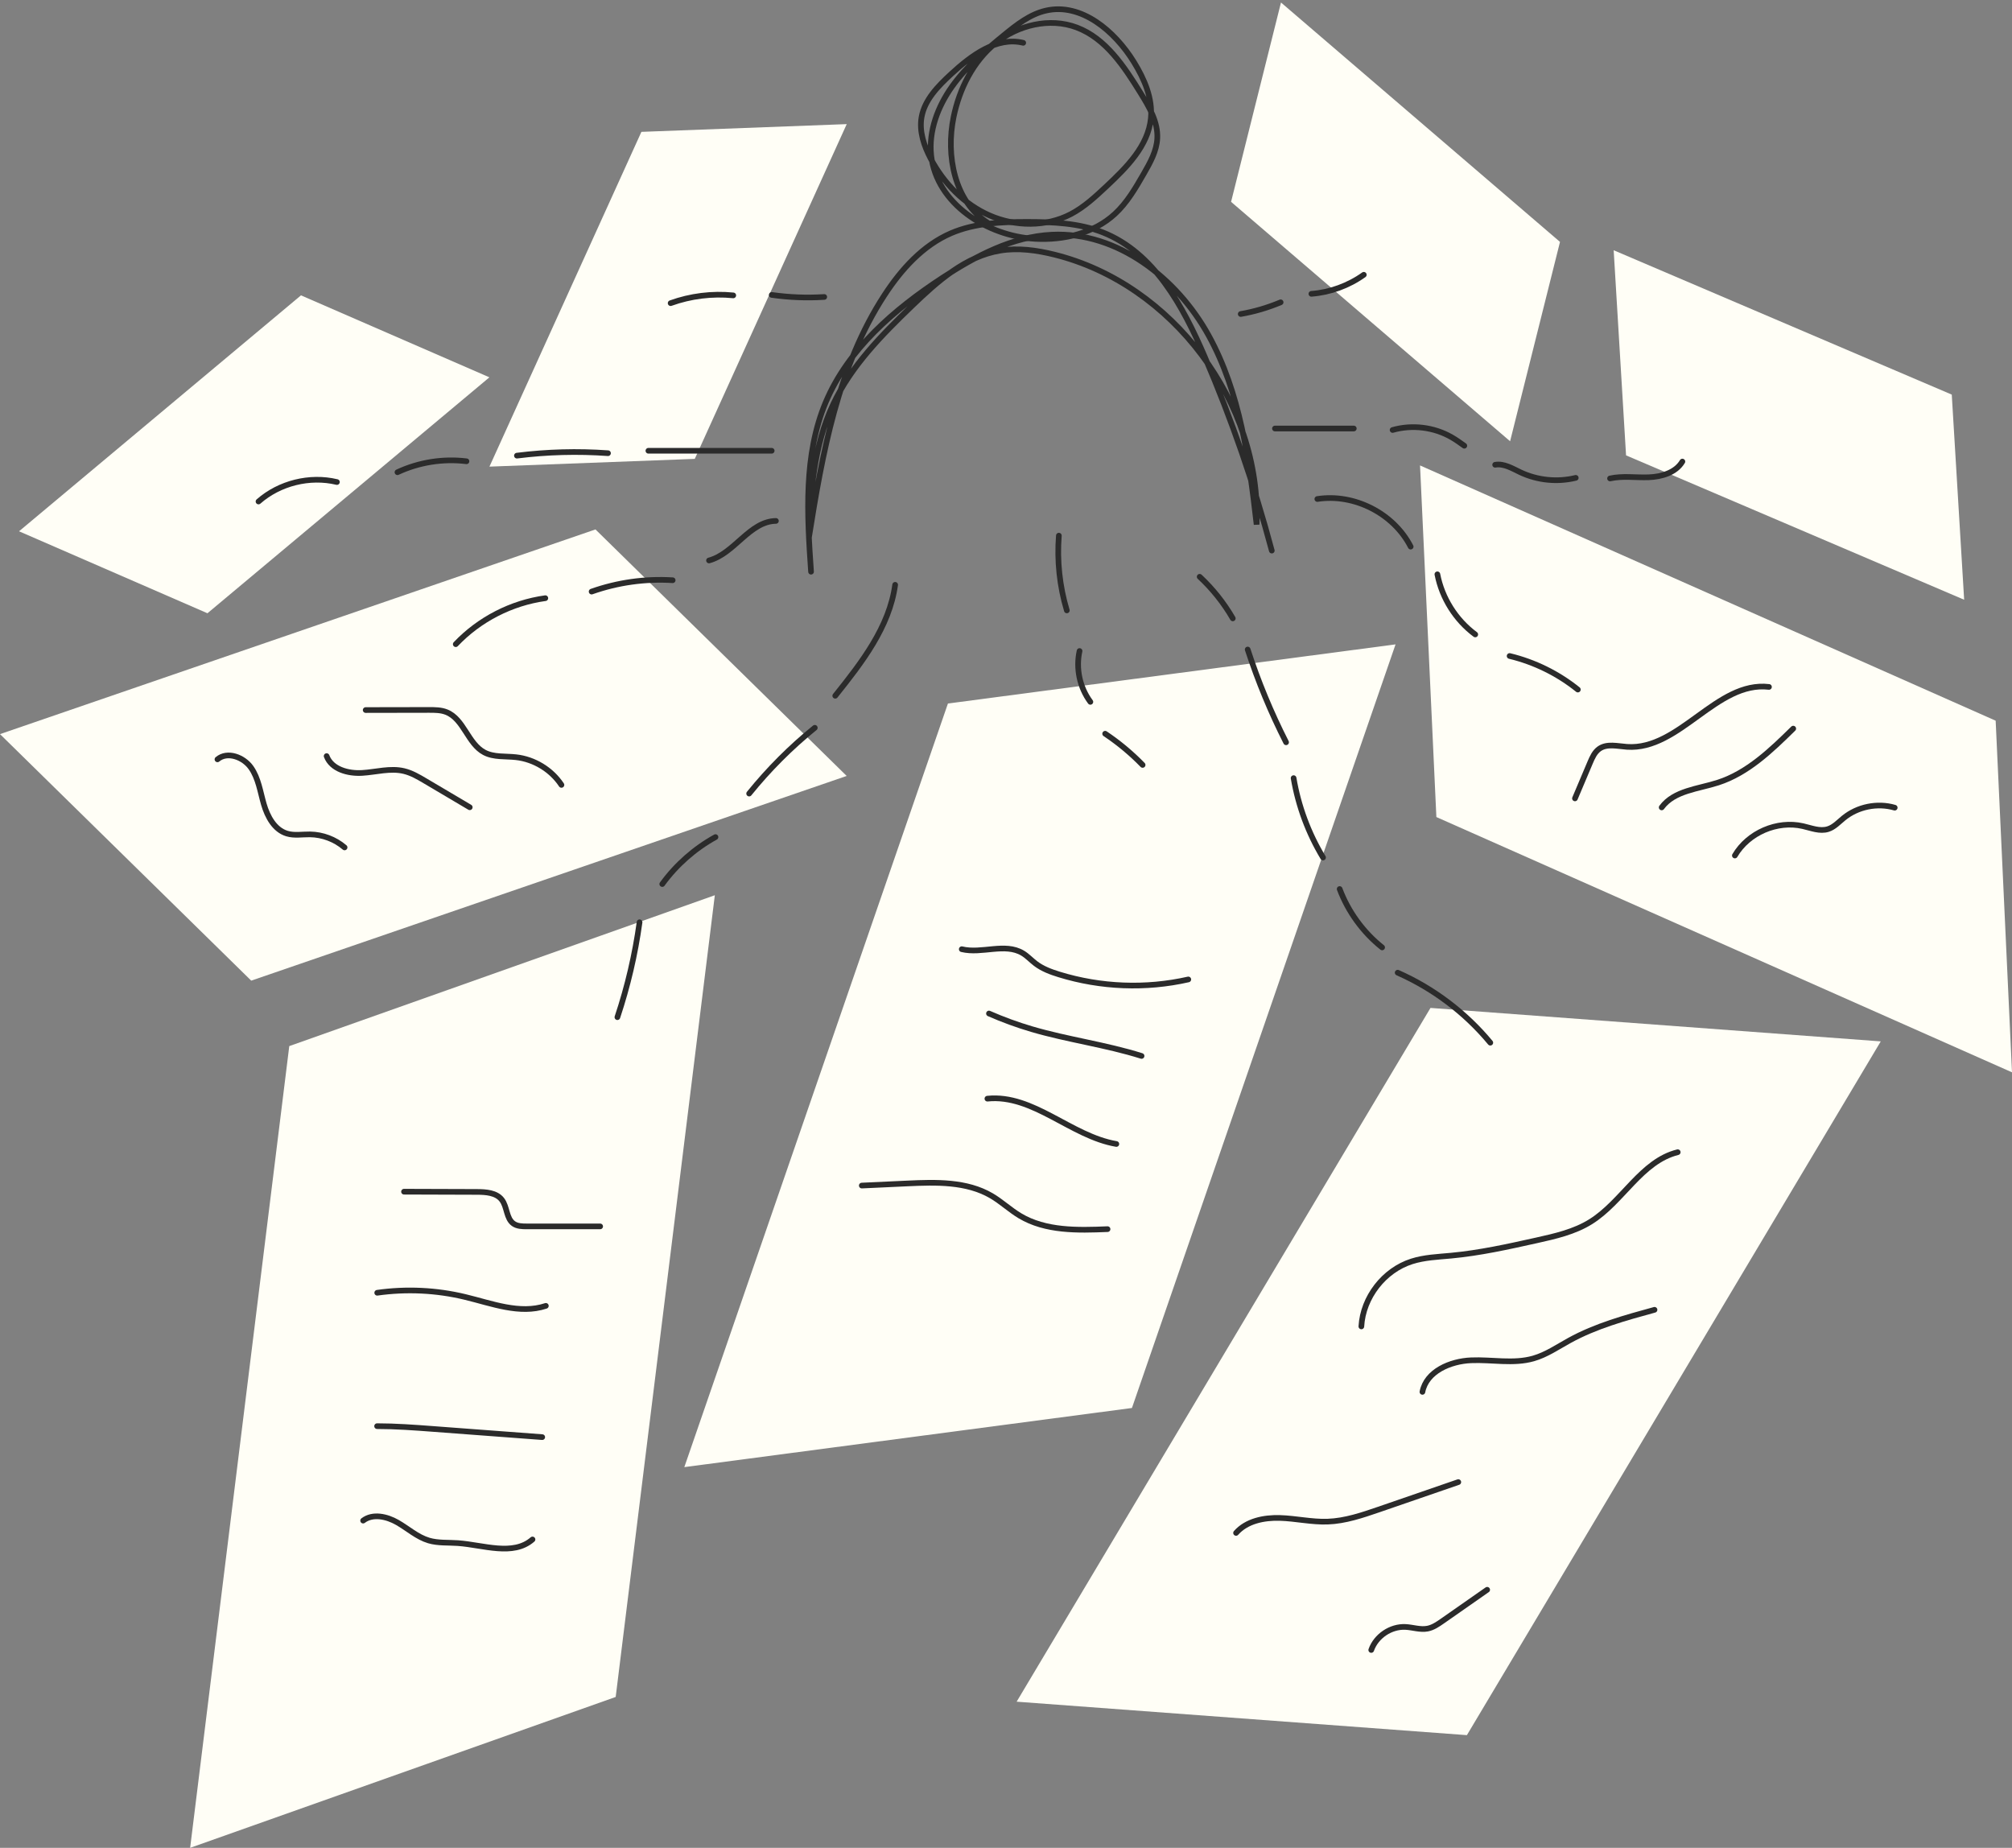 <svg width="453" height="416" viewBox="0 0 453 416" fill="none" xmlns="http://www.w3.org/2000/svg">
<rect x="0" y="0" width="453" height="416" fill="#808080" stroke="none"/>
<path d="M254.856 316.976L154.074 330.29L213.427 158.381L314.208 145.067L254.856 316.976Z" fill="#FFFEF6"/>
<path d="M138.622 382.032L42.809 416L65.129 235.507L160.943 201.54L138.622 382.032Z" fill="#FFFEF6"/>
<path d="M330.272 390.628L228.895 383.096L322.074 226.911L423.452 234.444L330.272 390.628Z" fill="#FFFEF6"/>
<path d="M230.377 9.639C224.403 8.19 218.678 12.485 214.159 16.658C211.204 19.383 208.159 22.466 207.48 26.427C206.941 29.594 208.031 32.825 209.525 35.665C212.448 41.235 217.082 46.011 222.851 48.523C228.62 51.036 235.531 51.12 241.108 48.197C244.114 46.62 246.633 44.273 249.108 41.953C253.665 37.684 258.518 32.844 259.12 26.626C259.55 22.152 257.646 17.774 255.287 13.953C250.999 6.998 243.46 0.569 235.492 2.383C231.935 3.19 228.947 5.53 226.121 7.838C221.838 11.338 217.569 14.96 214.358 19.466C211.146 23.972 209.057 29.498 209.653 34.998C210.832 45.818 222.204 53.171 233.069 53.767C239.492 54.12 246.268 52.536 250.999 48.177C253.742 45.652 255.646 42.37 257.505 39.139C258.947 36.639 260.422 34.017 260.563 31.139C260.749 27.459 258.736 24.075 256.8 20.94C253.114 14.992 248.979 8.652 242.428 6.184C236.345 3.896 229.191 5.626 224.146 9.716C219.101 13.806 216.018 19.966 214.704 26.331C212.909 35.017 214.89 45.357 222.358 50.132" stroke="#2B2B2B" stroke-width="1.275" stroke-miterlimit="10" stroke-linecap="round"/>
<path d="M182.606 128.704C181.715 115.858 180.913 102.461 185.9 90.589C190.945 78.576 201.33 69.634 212.234 62.506C219.695 57.628 227.919 53.262 236.83 52.833C251.554 52.121 265.003 62.602 272.118 75.512C279.233 88.422 281.234 103.448 282.926 118.089C284.06 90.724 264.003 63.935 237.426 57.326C233.413 56.326 229.221 55.743 225.144 56.423C217.362 57.718 211.093 63.32 205.407 68.788C198.516 75.416 191.638 82.384 187.58 91.038C183.227 100.32 182.452 110.832 182.118 121.076C185.138 102.083 188.638 82.525 199.15 66.422C202.932 60.628 207.779 55.237 214.131 52.499C219.471 50.205 225.445 49.955 231.259 49.961C237.041 49.961 242.958 50.205 248.33 52.333C259.842 56.897 266.362 68.929 271.246 80.307C277.323 94.467 282.374 109.063 286.342 123.954" stroke="#2B2B2B" stroke-width="1.275" stroke-miterlimit="10" stroke-linecap="round"/>
<path d="M56.564 220.77L0 165.271L134.07 119.188L190.628 174.687L56.557 220.77H56.564Z" fill="#FFFEF6"/>
<path d="M323.398 183.94L319.719 104.781L449.321 162.248L453 241.408L323.398 183.94Z" fill="#FFFEF6"/>
<path d="M156.43 103.306L110.199 105.05L144.411 29.685L190.641 27.942L156.43 103.306Z" fill="#FFFEF6"/>
<path d="M277.176 45.441L288.413 0.563L351.233 54.46L339.996 99.338L277.176 45.441Z" fill="#FFFEF6"/>
<path d="M366.105 102.516L363.316 56.337L439.438 88.837L442.227 135.016L366.105 102.516Z" fill="#FFFEF6"/>
<path d="M46.708 138.061L4.285 119.606L67.766 66.491L110.189 84.946L46.708 138.061Z" fill="#FFFEF6"/>
<path d="M174.697 117.273C168.761 117.362 165.37 124.632 159.633 126.176" stroke="#2B2B2B" stroke-width="1.275" stroke-miterlimit="10" stroke-linecap="round"/>
<path d="M151.453 130.626C145.28 130.242 139.03 131.12 133.203 133.184" stroke="#2B2B2B" stroke-width="1.275" stroke-miterlimit="10" stroke-linecap="round"/>
<path d="M122.78 134.666C115.152 135.717 107.915 139.435 102.613 145.024" stroke="#2B2B2B" stroke-width="1.275" stroke-miterlimit="10" stroke-linecap="round"/>
<path d="M238.402 120.587C237.959 126.241 238.568 131.984 240.196 137.42" stroke="#2B2B2B" stroke-width="1.275" stroke-miterlimit="10" stroke-linecap="round"/>
<path d="M243.061 146.56C242.183 150.49 243.1 154.778 245.497 158.009" stroke="#2B2B2B" stroke-width="1.275" stroke-miterlimit="10" stroke-linecap="round"/>
<path d="M248.824 165.181C251.869 167.22 254.703 169.579 257.26 172.207" stroke="#2B2B2B" stroke-width="1.275" stroke-miterlimit="10" stroke-linecap="round"/>
<path d="M296.598 112.338C304.899 111.05 313.784 115.582 317.61 123.062" stroke="#2B2B2B" stroke-width="1.275" stroke-miterlimit="10" stroke-linecap="round"/>
<path d="M323.625 129.292C324.663 134.65 327.766 139.58 332.15 142.83" stroke="#2B2B2B" stroke-width="1.275" stroke-miterlimit="10" stroke-linecap="round"/>
<path d="M339.887 147.683C345.483 149.029 350.771 151.632 355.252 155.241" stroke="#2B2B2B" stroke-width="1.275" stroke-miterlimit="10" stroke-linecap="round"/>
<path d="M279.348 70.69C282.431 70.158 285.45 69.267 288.335 68.056" stroke="#2B2B2B" stroke-width="1.275" stroke-miterlimit="10" stroke-linecap="round"/>
<path d="M295.258 66.149C299.482 65.822 303.61 64.322 307.059 61.86" stroke="#2B2B2B" stroke-width="1.275" stroke-miterlimit="10" stroke-linecap="round"/>
<path d="M287.055 96.469C292.971 96.469 298.888 96.469 304.805 96.469" stroke="#2B2B2B" stroke-width="1.275" stroke-miterlimit="10" stroke-linecap="round"/>
<path d="M313.543 96.803C317.934 95.553 322.825 96.143 326.786 98.412C327.799 98.989 328.742 99.668 329.69 100.348" stroke="#2B2B2B" stroke-width="1.275" stroke-miterlimit="10" stroke-linecap="round"/>
<path d="M336.633 104.634C338.626 104.288 340.518 105.48 342.344 106.339C346.191 108.147 350.658 108.589 354.78 107.576" stroke="#2B2B2B" stroke-width="1.275" stroke-miterlimit="10" stroke-linecap="round"/>
<path d="M362.5 107.712C365.34 107.083 368.295 107.558 371.205 107.449C374.115 107.34 377.295 106.41 378.788 103.91" stroke="#2B2B2B" stroke-width="1.275" stroke-miterlimit="10" stroke-linecap="round"/>
<path d="M185.578 66.855C181.636 67.105 177.668 66.951 173.758 66.394" stroke="#2B2B2B" stroke-width="1.275" stroke-miterlimit="10" stroke-linecap="round"/>
<path d="M165.095 66.499C160.338 66.025 155.479 66.627 150.992 68.249" stroke="#2B2B2B" stroke-width="1.275" stroke-miterlimit="10" stroke-linecap="round"/>
<path d="M173.745 101.479C164.495 101.479 155.238 101.479 145.988 101.479" stroke="#2B2B2B" stroke-width="1.275" stroke-miterlimit="10" stroke-linecap="round"/>
<path d="M136.889 102.027C130.056 101.54 123.178 101.726 116.383 102.578" stroke="#2B2B2B" stroke-width="1.275" stroke-miterlimit="10" stroke-linecap="round"/>
<path d="M105.027 103.845C99.751 103.197 94.302 104.063 89.488 106.313" stroke="#2B2B2B" stroke-width="1.275" stroke-miterlimit="10" stroke-linecap="round"/>
<path d="M75.857 108.52C69.729 107.058 62.934 108.744 58.203 112.904" stroke="#2B2B2B" stroke-width="1.275" stroke-miterlimit="10" stroke-linecap="round"/>
<path d="M201.542 131.66C200.247 141.154 194.042 149.147 188.055 156.634" stroke="#2B2B2B" stroke-width="1.275" stroke-miterlimit="10" stroke-linecap="round"/>
<path d="M183.45 163.847C178.02 168.244 173.059 173.219 168.668 178.655" stroke="#2B2B2B" stroke-width="1.275" stroke-miterlimit="10" stroke-linecap="round"/>
<path d="M161.09 188.451C156.391 191.047 152.27 194.681 149.109 199.021" stroke="#2B2B2B" stroke-width="1.275" stroke-miterlimit="10" stroke-linecap="round"/>
<path d="M143.995 207.628C142.995 214.884 141.322 222.045 139.008 228.993" stroke="#2B2B2B" stroke-width="1.275" stroke-miterlimit="10" stroke-linecap="round"/>
<path d="M270.105 129.848C273.035 132.579 275.554 135.746 277.56 139.214" stroke="#2B2B2B" stroke-width="1.275" stroke-miterlimit="10" stroke-linecap="round"/>
<path d="M280.914 146.225C283.254 153.398 286.145 160.385 289.561 167.109" stroke="#2B2B2B" stroke-width="1.275" stroke-miterlimit="10" stroke-linecap="round"/>
<path d="M291.254 175.177C292.318 181.478 294.581 187.574 297.882 193.049" stroke="#2B2B2B" stroke-width="1.275" stroke-miterlimit="10" stroke-linecap="round"/>
<path d="M301.621 200.142C303.551 205.277 306.897 209.873 311.185 213.29" stroke="#2B2B2B" stroke-width="1.275" stroke-miterlimit="10" stroke-linecap="round"/>
<path d="M314.684 218.975C322.728 222.527 329.934 227.969 335.543 234.738" stroke="#2B2B2B" stroke-width="1.275" stroke-miterlimit="10" stroke-linecap="round"/>
<path d="M306.508 298.614C306.88 292.057 311.604 285.967 317.86 283.973C320.694 283.07 323.713 282.961 326.675 282.685C333.175 282.082 339.565 280.659 345.937 279.243C350.155 278.307 354.463 277.332 358.129 275.044C365.315 270.57 369.527 261.429 377.738 259.39" stroke="#2B2B2B" stroke-width="1.275" stroke-miterlimit="10" stroke-linecap="round"/>
<path d="M320.258 313.348C321.155 308.732 326.514 306.437 331.213 306.239C335.912 306.04 340.739 307.117 345.258 305.822C348.162 304.989 350.687 303.239 353.335 301.783C359.302 298.495 365.944 296.675 372.514 294.873" stroke="#2B2B2B" stroke-width="1.275" stroke-miterlimit="10" stroke-linecap="round"/>
<path d="M278.297 345.103C280.675 342.405 284.579 341.623 288.175 341.732C291.771 341.841 295.329 342.687 298.919 342.559C302.88 342.418 306.694 341.116 310.444 339.828C316.406 337.77 322.374 335.719 328.335 333.661" stroke="#2B2B2B" stroke-width="1.275" stroke-miterlimit="10" stroke-linecap="round"/>
<path d="M216.539 213.691C221.052 214.794 226.257 212.191 230.244 214.576C231.315 215.217 232.167 216.166 233.161 216.922C234.718 218.108 236.59 218.8 238.462 219.377C247.84 222.268 257.975 222.666 267.545 220.499" stroke="#2B2B2B" stroke-width="1.275" stroke-miterlimit="10" stroke-linecap="round"/>
<path d="M222.664 228.167C225.799 229.545 229.029 230.725 232.318 231.693C240.452 234.084 248.933 235.173 257.023 237.725" stroke="#2B2B2B" stroke-width="1.275" stroke-miterlimit="10" stroke-linecap="round"/>
<path d="M222.312 247.338C232.646 246.28 241.107 255.793 251.344 257.543" stroke="#2B2B2B" stroke-width="1.275" stroke-miterlimit="10" stroke-linecap="round"/>
<path d="M194.031 266.904L204.262 266.43C210.743 266.128 217.634 265.93 223.23 269.212C225.48 270.532 227.397 272.365 229.634 273.705C235.429 277.173 242.614 276.994 249.364 276.712" stroke="#2B2B2B" stroke-width="1.275" stroke-miterlimit="10" stroke-linecap="round"/>
<path d="M354.602 179.741C355.736 177.062 356.871 174.376 358.005 171.696C358.499 170.53 359.037 169.305 360.076 168.574C361.826 167.344 364.198 167.991 366.332 168.139C378.146 168.946 386.518 153.26 398.281 154.645" stroke="#2B2B2B" stroke-width="1.275" stroke-miterlimit="10" stroke-linecap="round"/>
<path d="M374.125 181.77C376.926 177.968 382.336 177.629 386.83 176.174C393.497 174.013 398.747 168.943 403.747 164.033" stroke="#2B2B2B" stroke-width="1.275" stroke-miterlimit="10" stroke-linecap="round"/>
<path d="M390.605 192.6C393.612 187.465 400.125 184.651 405.926 185.985C407.804 186.414 409.74 187.228 411.58 186.651C412.958 186.215 413.977 185.074 415.099 184.164C418.246 181.594 422.689 180.69 426.592 181.831" stroke="#2B2B2B" stroke-width="1.275" stroke-miterlimit="10" stroke-linecap="round"/>
<path d="M90.965 268.281L107.362 268.333C109.401 268.339 111.734 268.486 112.978 270.095C114.221 271.698 113.958 274.307 115.612 275.473C116.458 276.07 117.574 276.095 118.612 276.095C124.119 276.095 129.619 276.095 135.125 276.095" stroke="#2B2B2B" stroke-width="1.275" stroke-miterlimit="10" stroke-linecap="round"/>
<path d="M84.93 291.036C91.5 290.106 98.244 290.427 104.692 291.978C110.718 293.427 117.013 295.94 122.898 293.985" stroke="#2B2B2B" stroke-width="1.275" stroke-miterlimit="10" stroke-linecap="round"/>
<path d="M84.902 321.068C89.082 321.068 93.255 321.375 97.428 321.69C105.646 322.305 113.864 322.92 122.082 323.536" stroke="#2B2B2B" stroke-width="1.275" stroke-miterlimit="10" stroke-linecap="round"/>
<path d="M81.758 342.33C83.931 340.67 87.098 341.388 89.469 342.747C91.841 344.106 93.931 346.035 96.553 346.811C98.655 347.426 100.892 347.24 103.072 347.394C108.86 347.804 115.521 350.394 119.892 346.574" stroke="#2B2B2B" stroke-width="1.275" stroke-miterlimit="10" stroke-linecap="round"/>
<path d="M308.734 371.455C309.837 368.32 313.132 366.108 316.446 366.269C318.106 366.352 319.766 366.961 321.407 366.647C322.638 366.41 323.702 365.679 324.734 364.961C328.1 362.608 331.471 360.256 334.837 357.903" stroke="#2B2B2B" stroke-width="1.275" stroke-miterlimit="10" stroke-linecap="round"/>
<path d="M48.961 170.951C51.192 169.066 54.839 170.438 56.519 172.829C58.198 175.22 58.589 178.246 59.403 181.053C60.217 183.861 61.807 186.81 64.602 187.656C66.269 188.162 68.057 187.816 69.794 187.842C72.627 187.88 75.429 188.938 77.583 190.778" stroke="#2B2B2B" stroke-width="1.275" stroke-miterlimit="10" stroke-linecap="round"/>
<path d="M73.539 170.219C74.642 173.186 78.372 174.199 81.533 174.007C84.693 173.815 87.885 172.853 90.962 173.59C92.674 174.001 94.212 174.904 95.725 175.802C99.071 177.783 102.417 179.757 105.763 181.738" stroke="#2B2B2B" stroke-width="1.275" stroke-miterlimit="10" stroke-linecap="round"/>
<path d="M82.332 159.852C87.082 159.845 91.838 159.839 96.588 159.826C97.922 159.826 99.287 159.826 100.524 160.32C104.441 161.877 105.326 167.422 109.05 169.39C111.191 170.518 113.768 170.198 116.172 170.467C120.274 170.922 124.127 173.268 126.409 176.704" stroke="#2B2B2B" stroke-width="1.275" stroke-miterlimit="10" stroke-linecap="round"/>
</svg>
